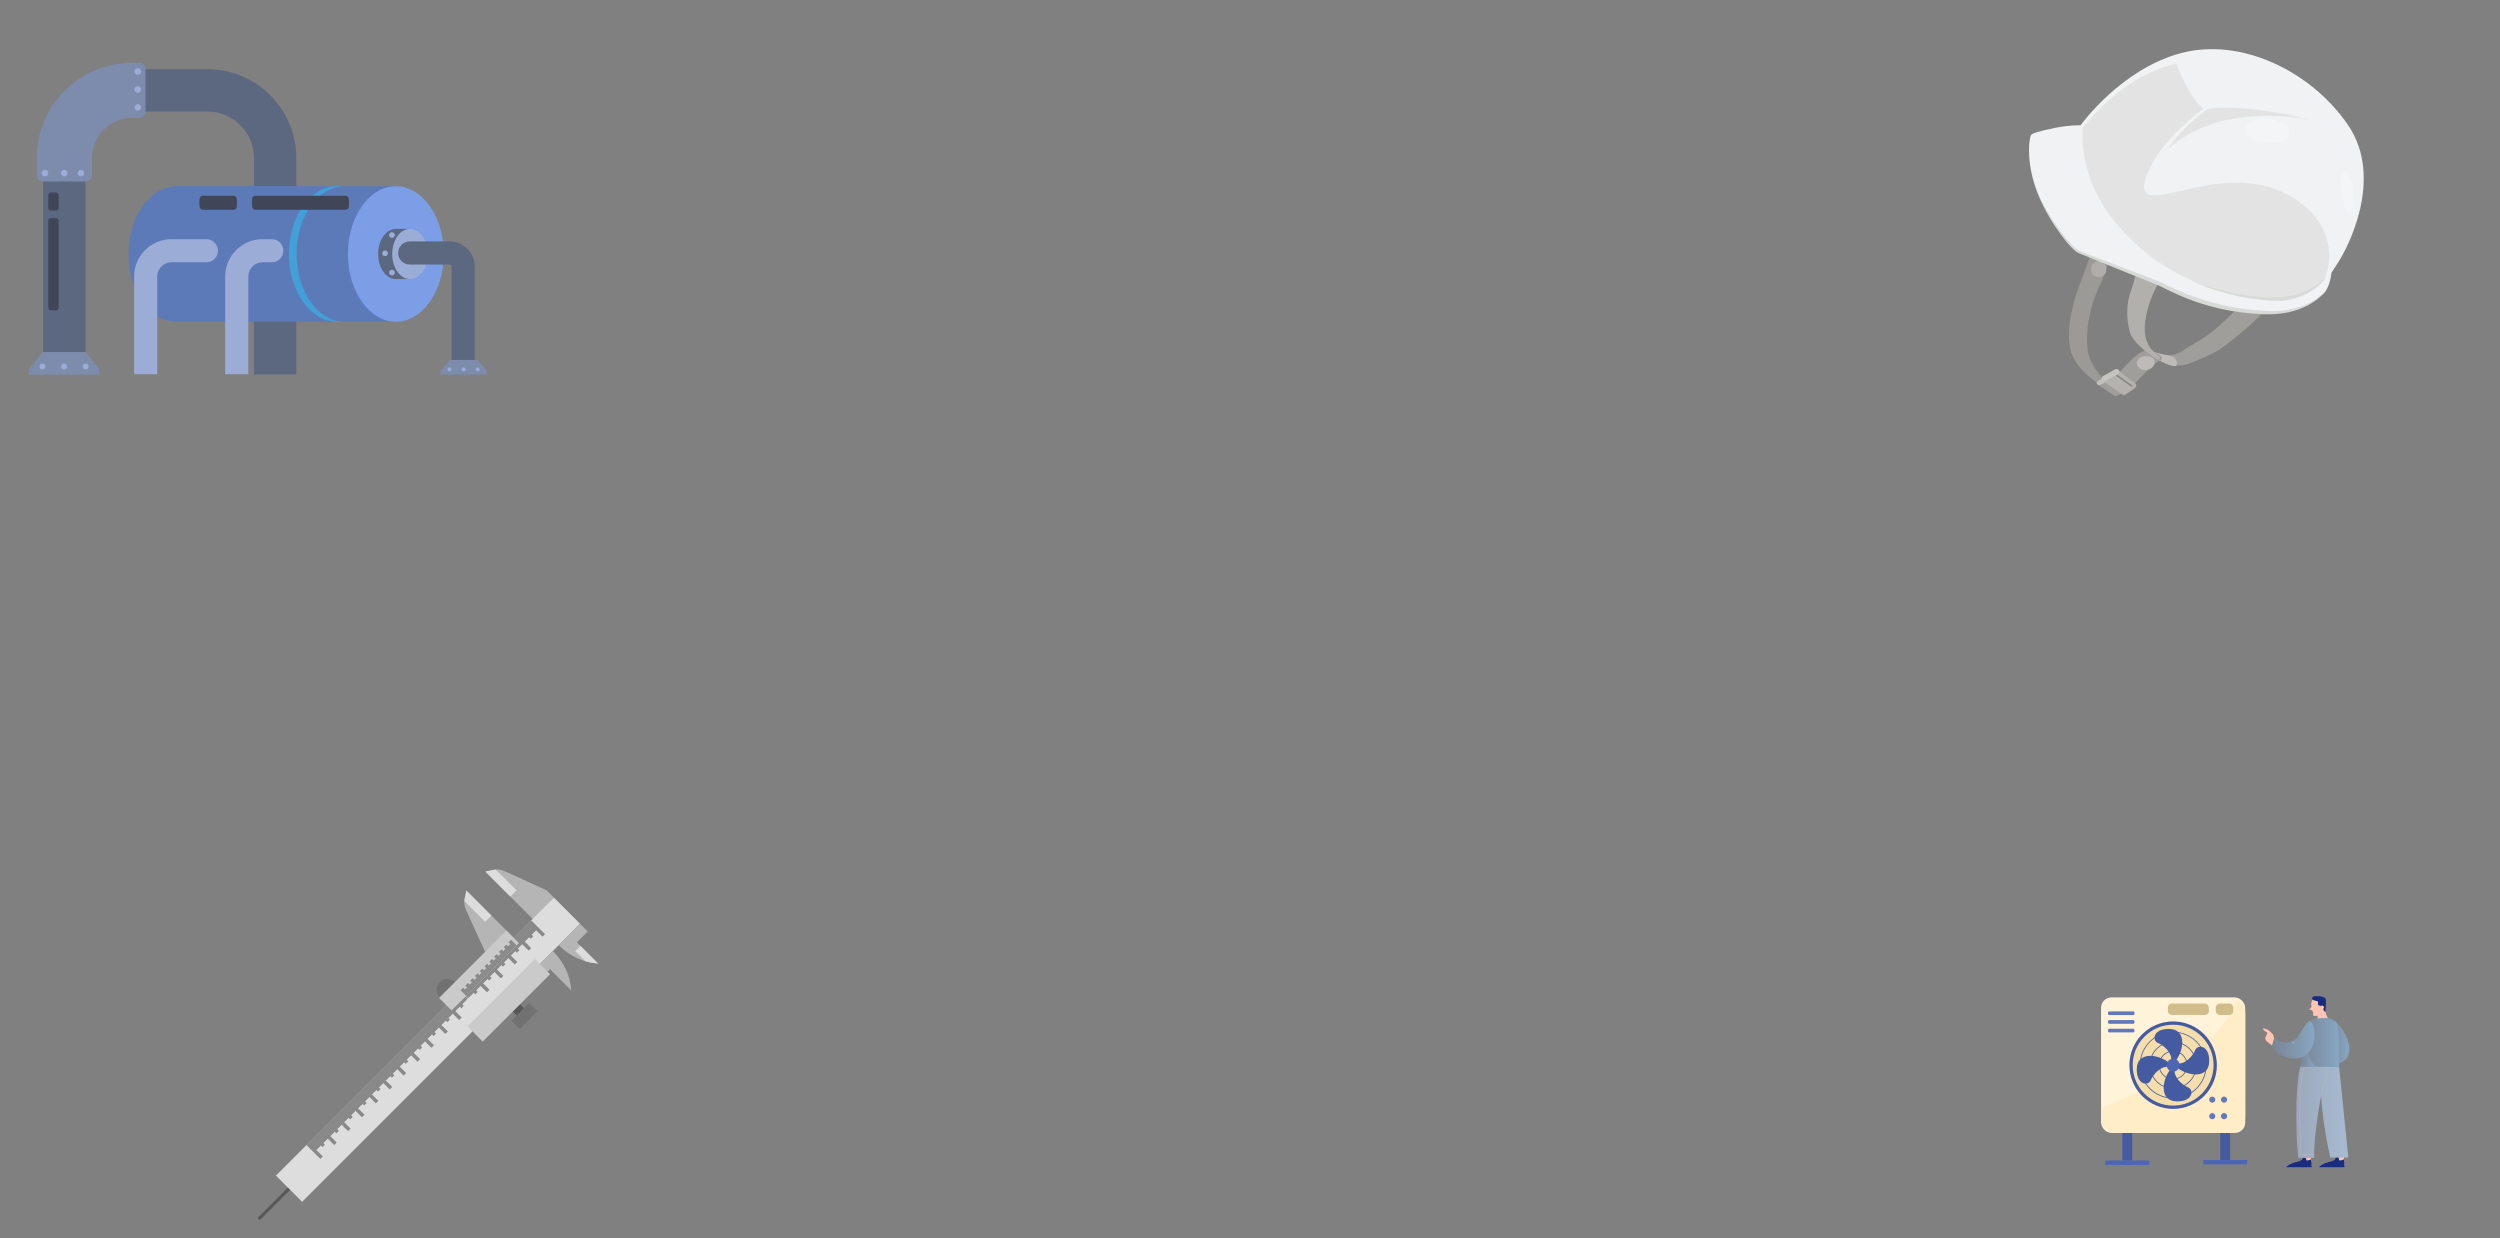 <?xml version="1.0" encoding="UTF-8"?>
<svg xmlns="http://www.w3.org/2000/svg" xmlns:xlink="http://www.w3.org/1999/xlink" viewBox="0 0 1300 644">
  <rect x="0" y="0" width="1300" height="644" fill="#808080" stroke="none"/>
  <defs>
    <style>
      .cls-1, .cls-2 {
        fill: none;
      }

      .cls-2 {
        stroke: #898989;
        stroke-miterlimit: 10;
        stroke-width: 1.86px;
      }

      .cls-3 {
        fill: #7c9ee6;
      }

      .cls-4 {
        fill: #e0b3a8;
      }

      .cls-5 {
        fill: #b4b2af;
      }

      .cls-6 {
        fill: #ddd;
      }

      .cls-7 {
        fill: #a09e9b;
      }

      .cls-8 {
        fill: url(#_名称未設定グラデーション_37-3);
      }

      .cls-9 {
        fill: url(#_名称未設定グラデーション_37-2);
      }

      .cls-10 {
        fill: url(#_名称未設定グラデーション_37-4);
      }

      .cls-11 {
        fill: #9b9a97;
      }

      .cls-12 {
        fill: #d9d9d9;
      }

      .cls-13 {
        fill: #192d80;
      }

      .cls-14 {
        fill: #b5b5b5;
      }

      .cls-15 {
        fill: #848381;
      }

      .cls-16 {
        fill: #445aa1;
      }

      .cls-17 {
        fill: #fff3d9;
      }

      .cls-18 {
        fill: #fff;
        opacity: .2;
      }

      .cls-19 {
        fill: #bdbab7;
      }

      .cls-20 {
        fill: #5c7ab8;
      }

      .cls-21 {
        isolation: isolate;
      }

      .cls-22 {
        fill: #ffedc7;
      }

      .cls-23 {
        mix-blend-mode: multiply;
      }

      .cls-24 {
        fill: #717171;
      }

      .cls-25 {
        fill: #7d8cad;
      }

      .cls-26 {
        fill: #b0aeab;
      }

      .cls-27 {
        fill: #cacaca;
      }

      .cls-28 {
        fill: #ffc4b3;
      }

      .cls-29 {
        fill: #f1f2f4;
      }

      .cls-30 {
        fill: #c1bfbc;
      }

      .cls-31 {
        fill: #e2e3e2;
      }

      .cls-32 {
        fill: #c6c4c1;
      }

      .cls-33, .cls-34 {
        mix-blend-mode: screen;
      }

      .cls-35 {
        fill: #5c6780;
      }

      .cls-36 {
        fill: #b2b0ad;
      }

      .cls-37 {
        fill: #429fd7;
      }

      .cls-38 {
        fill: #6278bd;
      }

      .cls-39 {
        fill: #f5deac;
      }

      .cls-40 {
        fill: #4c65b5;
      }

      .cls-41 {
        fill: #585858;
      }

      .cls-42 {
        fill: #d1bc8c;
      }

      .cls-43 {
        fill: #d7dad7;
      }

      .cls-44 {
        fill: #bfbfbf;
      }

      .cls-34 {
        fill: #3f4657;
      }

      .cls-45 {
        fill: #9badd6;
      }

      .cls-46 {
        fill: url(#_名称未設定グラデーション_37);
      }

      .cls-47 {
        fill: url(#_名称未設定グラデーション_32);
      }
    </style>
    <linearGradient id="_名称未設定グラデーション_32" data-name="名称未設定グラデーション 32" x1="1194.1" y1="576.53" x2="1221.13" y2="576.53" gradientUnits="userSpaceOnUse">
      <stop offset="0" stop-color="#9da9bc"/>
      <stop offset="1" stop-color="#a7bad1"/>
    </linearGradient>
    <linearGradient id="_名称未設定グラデーション_37" data-name="名称未設定グラデーション 37" x1="1209.28" y1="542.52" x2="1221.69" y2="542.52" gradientUnits="userSpaceOnUse">
      <stop offset="0" stop-color="#798495"/>
      <stop offset="1" stop-color="#87a7c2"/>
    </linearGradient>
    <linearGradient id="_名称未設定グラデーション_37-2" data-name="名称未設定グラデーション 37" x1="1196.12" y1="542.14" x2="1216.34" y2="542.14" xlink:href="#_名称未設定グラデーション_37"/>
    <linearGradient id="_名称未設定グラデーション_37-3" data-name="名称未設定グラデーション 37" x1="1196.12" y1="548.94" x2="1203.98" y2="548.94" xlink:href="#_名称未設定グラデーション_37"/>
    <linearGradient id="_名称未設定グラデーション_37-4" data-name="名称未設定グラデーション 37" x1="1181.37" y1="540.65" x2="1203.57" y2="540.65" xlink:href="#_名称未設定グラデーション_37"/>
  </defs>
  <g class="cls-21">
    <g id="_レイヤー_2" data-name="レイヤー 2">
      <g id="_文字" data-name="文字">
        <g>
          <g>
            <g>
              <rect class="cls-16" x="1103.65" y="587.51" width="5.09" height="15.94"/>
              <rect class="cls-40" x="1094.76" y="603.45" width="22.87" height="2.32"/>
              <rect class="cls-16" x="1154.55" y="587.24" width="5.09" height="15.93"/>
              <rect class="cls-40" x="1145.66" y="603.18" width="22.87" height="2.32"/>
              <rect class="cls-17" x="1092.56" y="518.65" width="74.95" height="70.47" rx="5.38" ry="5.38"/>
              <g class="cls-23">
                <path class="cls-22" d="M1163.18,519.52c-12,30.71-51.15,49.19-70.62,56.71v4.96c0,4.38,3.55,7.93,7.93,7.93h59.1c4.38,0,7.93-3.55,7.93-7.93v-54.61c0-3.08-1.76-5.75-4.33-7.06Z"/>
              </g>
              <g>
                <g class="cls-23">
                  <circle class="cls-22" cx="1134.13" cy="555.93" r="22.74"/>
                </g>
                <circle class="cls-16" cx="1130.03" cy="553.88" r="22.74"/>
                <g class="cls-23">
                  <circle class="cls-39" cx="1130.03" cy="553.88" r="21.03"/>
                </g>
                <path class="cls-16" d="M1128.08,535.04c-8.65-.16-9.02,6.03-6.03,7.26,2.99,1.23,7.42,4.96,7.05,9.24l2.14.27c4.86-6.35,5.5-16.6-3.15-16.76Z"/>
                <path class="cls-16" d="M1111.11,555.75c-.16,8.65,6.03,9.02,7.26,6.03,1.23-2.99,4.96-7.42,9.24-7.05l.27-2.14c-6.35-4.86-16.6-5.5-16.76,3.15Z"/>
                <path class="cls-16" d="M1131.82,572.72c8.65.16,9.02-6.03,6.03-7.26-2.99-1.23-7.42-4.96-7.05-9.24l-2.14-.27c-4.86,6.35-5.5,16.6,3.15,16.76Z"/>
                <path class="cls-16" d="M1148.8,552.01c.16-8.65-6.03-9.02-7.26-6.03-1.23,2.99-4.96,7.42-9.24,7.05l-.27,2.14c6.35,4.86,16.6,5.5,16.76-3.15Z"/>
                <circle class="cls-40" cx="1130.03" cy="553.88" r="3.36"/>
                <path class="cls-16" d="M1130.03,561.34c-4.12,0-7.46-3.35-7.46-7.46s3.35-7.46,7.46-7.46,7.46,3.35,7.46,7.46-3.35,7.46-7.46,7.46ZM1130.03,546.82c-3.89,0-7.06,3.17-7.06,7.06s3.17,7.06,7.06,7.06,7.06-3.17,7.06-7.06-3.17-7.06-7.06-7.06Z"/>
                <path class="cls-16" d="M1130.03,566.15c-6.77,0-12.27-5.5-12.27-12.27s5.5-12.27,12.27-12.27,12.27,5.5,12.27,12.27-5.5,12.27-12.27,12.27ZM1130.03,542.02c-6.54,0-11.86,5.32-11.86,11.86s5.32,11.86,11.86,11.86,11.86-5.32,11.86-11.86-5.32-11.86-11.86-11.86Z"/>
                <path class="cls-16" d="M1130.03,571.27c-9.59,0-17.39-7.8-17.39-17.39s7.8-17.39,17.39-17.39,17.39,7.8,17.39,17.39-7.8,17.39-17.39,17.39ZM1130.03,536.89c-9.37,0-16.98,7.62-16.98,16.98s7.62,16.98,16.98,16.98,16.98-7.62,16.98-16.98-7.62-16.98-16.98-16.98Z"/>
              </g>
              <path class="cls-38" d="M1151.97,571.82c0,.88-.72,1.6-1.6,1.6s-1.6-.72-1.6-1.6.72-1.6,1.6-1.6,1.6.72,1.6,1.6Z"/>
              <path class="cls-38" d="M1158.11,571.82c0,.88-.72,1.6-1.6,1.6s-1.6-.72-1.6-1.6.72-1.6,1.6-1.6,1.6.72,1.6,1.6Z"/>
              <circle class="cls-38" cx="1156.51" cy="580.41" r="1.6"/>
              <path class="cls-38" d="M1151.97,580.41c0,.88-.72,1.6-1.6,1.6s-1.6-.72-1.6-1.6.72-1.6,1.6-1.6,1.6.72,1.6,1.6Z"/>
              <rect class="cls-38" x="1096.16" y="525.93" width="13.77" height="1.92" rx=".65" ry=".65"/>
              <rect class="cls-38" x="1096.16" y="530.44" width="13.77" height="1.92" rx=".65" ry=".65"/>
              <rect class="cls-38" x="1096.16" y="534.94" width="13.77" height="1.92" rx=".65" ry=".65"/>
              <g class="cls-33">
                <rect class="cls-42" x="1127.29" y="521.84" width="21.3" height="5.93" rx="2.01" ry="2.01"/>
              </g>
              <g class="cls-33">
                <rect class="cls-42" x="1152.2" y="521.84" width="9.08" height="5.93" rx="2.01" ry="2.01"/>
              </g>
            </g>
            <g>
              <g>
                <path class="cls-13" d="M1202.57,519.74c-.68-.47-.12-1.68,1.09-1.71,1.2-.03,5.58-.26,5.81,1.85.23,2.11-.32,6.22-.32,6.22-1.03.43-2.44.15-2.48.12-.04-.03-4.18-5.01-4.1-6.48Z"/>
                <path class="cls-28" d="M1202.57,519.74c-.45.72-.78,1.99-.8,2.37-.02.37.31,1.22.3,1.3-.01.08-1.2,1.64-1.2,1.64,0,0,1.48.17,1.51.32.03.15.03.24.03.24,0,0,.31.73.35.77.3.31.12.94-.02,1.29-.14.35.87.84,1.55.58s.9-.08.9.76-.07,2-.07,2c1.7-1.86,4.47-1.35,5.51-1.43-.7-.85-1.47-3.48-1.47-3.48-.81.06-1.16-1.82-1.16-1.82,0,0-.9-.88-.94-.88-.29.03-.54-.57-.54-.57-.82.18-1.13.07-1.14-.56-.01-.63.13-1.42-.34-1.63-.47-.21-2.25-.4-2.45-.9Z"/>
                <path class="cls-28" d="M1208.47,523.82c0,.52-.42.93-.93.93s-.93-.42-.93-.93.42-.93.93-.93.93.42.93.93Z"/>
                <g class="cls-23">
                  <path class="cls-4" d="M1205.23,527.87s-.04-.01-.04-.03c0-.02,0-.05.03-.05.27-.06,1.58-.78,1.79-1.34s.22-1.3.22-1.31c0-.02.02-.04.04-.04s.04.02.04.04c0,0,0,.75-.22,1.34-.23.61-1.56,1.33-1.85,1.39,0,0,0,0,0,0Z"/>
                </g>
              </g>
              <g>
                <path class="cls-28" d="M1202.18,599.72l-.54,3.21c.67,1.77.38,4,.38,4h-13.15c1.42-2.65,7.59-2.85,8.24-4.13s.93-5.05.93-5.05l4.14,1.96Z"/>
                <path class="cls-13" d="M1199.23,603.11c.02-.46-.32-2.12-1.51-2.61-.15.91-.35,1.81-.61,2.32-.65,1.27-6.82,1.48-8.24,4.14h13.15s.3-2.25-.38-4.02c0,0-2.37,1-2.42.17Z"/>
                <path class="cls-13" d="M1189.22,606.44c-.14.16-.26.33-.35.51h13.15s.03-.21.05-.53l-12.84.02Z"/>
              </g>
              <g>
                <path class="cls-28" d="M1219.26,599.72l-.54,3.21c.67,1.77.38,4,.38,4h-13.15c1.42-2.65,7.59-2.85,8.24-4.13.65-1.27.93-5.05.93-5.05l4.14,1.96Z"/>
                <path class="cls-13" d="M1216.3,603.11c.02-.46-.32-2.12-1.51-2.61-.15.91-.35,1.81-.61,2.32-.65,1.27-6.82,1.48-8.24,4.14h13.15s.3-2.25-.38-4.02c0,0-2.37,1-2.42.17Z"/>
                <path class="cls-13" d="M1206.3,606.44c-.14.16-.26.33-.35.51h13.15s.03-.21.05-.53l-12.84.02Z"/>
              </g>
              <path class="cls-47" d="M1196.3,553.85c-3.51,13.85-1.97,44.04-1.17,48.28h8.34c-.79-9.83,3.48-32.24,3.48-32.24,1.19,17.63,4.85,32.07,4.85,32.07h9.33l-4.83-47.7-9.86-3.33-10.14,2.93Z"/>
              <path class="cls-46" d="M1214.91,531.54c6.81,6.95,11.25,19.85-.53,21.83-11.78,1.98.53-21.83.53-21.83Z"/>
              <path class="cls-9" d="M1204.36,529.59c-1.95.36-3.5,1.36-3.5,1.36-3.22,5.03-4.74,23.62-4.74,23.62l20.18.33c.07-1.39.26-21.77-1.39-23.35-1.65-1.59-4.2-2.15-4.2-2.15,0,0-4.14.03-6.35.2Z"/>
              <path class="cls-8" d="M1199.46,543.19l-2.11,1.06c-.82,5.44-1.22,10.32-1.22,10.32l7.86.13c-3.97-3.79-4.53-11.5-4.53-11.5Z"/>
              <path class="cls-28" d="M1182.93,541.4c-.11-.43-.76-3.18-.93-3.48-.17-.3-2.5-2.37-2.75-2.5s-2.22-.76-2.28-.75c-.35.46-.06.9.46,1.28s1.23.79,1.28.89c.05.1.39.65.28.7s-.82,1.43-.98,1.89c-.16.45-.03,1.18.43,1.77s3.25,2.61,3.25,2.61l1.25-2.42Z"/>
              <path class="cls-10" d="M1200.86,530.95c-2.03,1.15-4.15,5.47-5.82,8.12-1.68,2.65-7.81,5.07-12.31.53-.22.22-1.37,4.32-1.37,4.32.93,2.82,6.53,7.23,13.54,6.31,7.01-.93,8.42-8.25,8.6-10.45.31-3.86-.57-8.16-2.65-8.82Z"/>
              <g class="cls-23">
                <path class="cls-12" d="M1192.82,542.76s-.06.01-.08-.01c-.15-.17-.29-.54-.4-.84-.04-.11-.09-.24-.13-.31-.05.13-.13.48-.05.6.02.03.01.07-.02.09-.03.02-.07.01-.09-.02-.09-.14-.04-.44,0-.6.06-.19.11-.21.13-.22.02,0,.04,0,.06,0,.06.02.09.1.21.42.1.27.24.65.38.8.02.03.02.07,0,.09,0,0,0,0,0,0Z"/>
              </g>
              <g class="cls-23">
                <path class="cls-44" d="M1207.21,568.7s-.02,0-.03,0c-.04-.02-.06-.07-.05-.11.14-.34.31-1.21.5-2.22.41-2.11.91-4.73,1.65-5.1,1.03-.52,1.66-4.18,1.02-5.94-.02-.04,0-.09.05-.11.04-.02.09,0,.11.05.68,1.86.01,5.59-1.1,6.15-.67.33-1.19,3.02-1.56,4.99-.19,1.01-.36,1.89-.51,2.25-.01.03-.04.05-.08.05Z"/>
              </g>
              <g class="cls-23">
                <path class="cls-44" d="M1196.54,599.57s-.08-.03-.08-.08c-.02-.3-1.99-30.08,1.24-44.13.01-.05.06-.07.1-.06.05.01.07.06.06.1-3.22,14.03-1.25,43.78-1.23,44.08,0,.05-.03.09-.08.09,0,0,0,0,0,0Z"/>
              </g>
              <g class="cls-23">
                <path class="cls-44" d="M1195.39,600.54s-.08-.04-.08-.08c0-.05.04-.09.08-.09l7.15-.09s.08.04.09.08c0,.05-.04.09-.08.09l-7.15.09h0Z"/>
              </g>
              <g class="cls-23">
                <path class="cls-44" d="M1211.98,600.19s-.08-.04-.08-.08c0-.05.04-.09.08-.09l8.12-.18s.09.04.09.08c0,.05-.04.09-.08.09l-8.12.18s0,0,0,0Z"/>
              </g>
            </g>
            <g>
              <path class="cls-35" d="M154.08,194.71h-22.01v-112.49c0-13.36-10.87-24.23-24.23-24.23h-39.15c-13.36,0-24.23,10.87-24.23,24.23v111.97h-22.01v-111.97c0-25.5,20.74-46.24,46.24-46.24h39.15c25.5,0,46.24,20.74,46.24,46.24v112.49Z"/>
              <path class="cls-20" d="M91.79,167.3c-13.77,0-24.93-15.78-24.93-35.23s11.16-35.23,24.93-35.23h114.06v70.47h-114.06Z"/>
              <ellipse class="cls-3" cx="205.85" cy="132.07" rx="24.93" ry="35.23"/>
              <path class="cls-35" d="M205.85,145.12c-5.1,0-9.23-5.84-9.23-13.05s4.13-13.05,9.23-13.05h7.34v26.1h-7.34Z"/>
              <ellipse class="cls-45" cx="213.18" cy="132.07" rx="9.23" ry="13.05"/>
              <path class="cls-45" d="M205.28,122.23c0,.82-.66,1.48-1.48,1.48s-1.48-.66-1.48-1.48.66-1.48,1.48-1.48,1.48.66,1.48,1.48Z"/>
              <path class="cls-45" d="M199.91,130.27c.8-.18,1.59.32,1.77,1.12s-.32,1.59-1.12,1.77c-.8.18-1.59-.32-1.77-1.12-.18-.8.32-1.59,1.12-1.77Z"/>
              <path class="cls-45" d="M203.48,140.28c.8-.18,1.59.32,1.77,1.12.18.8-.32,1.59-1.12,1.77s-1.59-.32-1.77-1.12.32-1.59,1.12-1.77Z"/>
              <path class="cls-35" d="M233.73,125.54h-20.71c-3.32,0-6,2.69-6,6s2.69,6,6,6h20.71c.62,0,1.13.51,1.13,1.13v56.03h12.01v-56.03c0-7.24-5.89-13.14-13.14-13.14Z"/>
              <path class="cls-37" d="M154.24,132.07c0-19.46,11.16-35.24,24.93-35.24h-4c-13.77,0-24.93,15.78-24.93,35.24s11.16,35.24,24.93,35.24h4c-13.77,0-24.93-15.78-24.93-35.24Z"/>
              <rect class="cls-34" x="131.07" y="101.79" width="50.37" height="7.31" rx="1.79" ry="1.79"/>
              <rect class="cls-34" x="103.72" y="101.79" width="19.46" height="7.31" rx="1.79" ry="1.79"/>
              <path class="cls-25" d="M22.45,94.42c-1.84,0-3.33-1.49-3.33-3.34v-8.87c0-27.34,22.24-49.58,49.58-49.58h3.65c1.84,0,3.33,1.49,3.33,3.34v22.01c0,1.84-1.49,3.33-3.33,3.33h-3.65c-11.52,0-20.89,9.37-20.89,20.89v8.87c0,1.84-1.49,3.34-3.34,3.34h-22.01Z"/>
              <path class="cls-45" d="M25.1,90.04c0,.94-.76,1.7-1.7,1.7s-1.7-.76-1.7-1.7.76-1.7,1.7-1.7,1.7.76,1.7,1.7Z"/>
              <path class="cls-45" d="M35.11,90.04c0,.94-.76,1.7-1.7,1.7s-1.7-.76-1.7-1.7.76-1.7,1.7-1.7,1.7.76,1.7,1.7Z"/>
              <circle class="cls-45" cx="71.65" cy="37.19" r="1.7"/>
              <circle class="cls-45" cx="71.65" cy="46.53" r="1.7"/>
              <path class="cls-45" d="M73.35,55.87c0,.94-.76,1.7-1.7,1.7s-1.7-.76-1.7-1.7.76-1.7,1.7-1.7,1.7.76,1.7,1.7Z"/>
              <path class="cls-45" d="M43.78,90.04c0,.94-.76,1.7-1.7,1.7s-1.7-.76-1.7-1.7.76-1.7,1.7-1.7,1.7.76,1.7,1.7Z"/>
              <path class="cls-45" d="M107.32,124.37h-18.14c-10.72,0-19.44,8.72-19.44,19.44v50.76h12.01v-50.76c0-4.1,3.34-7.44,7.44-7.44h18.14c3.32,0,6-2.69,6-6s-2.69-6-6-6Z"/>
              <path class="cls-45" d="M141.34,124.37h-4.8c-10.72,0-19.44,8.72-19.44,19.44v50.76h12.01v-50.76c0-4.1,3.34-7.44,7.44-7.44h4.8c3.32,0,6-2.69,6-6s-2.69-6-6-6Z"/>
              <polygon class="cls-25" points="248.33 187.16 233.83 187.16 229.16 193.07 229.16 194.81 253 194.81 253 192.81 248.33 187.16"/>
              <path class="cls-45" d="M242.08,192.05c0,.55-.45,1-1,1s-1-.45-1-1,.45-1,1-1,1,.45,1,1Z"/>
              <path class="cls-45" d="M234.74,192.05c0,.55-.45,1-1,1s-1-.45-1-1,.45-1,1-1,1,.45,1,1Z"/>
              <path class="cls-45" d="M249.42,192.05c0,.55-.45,1-1,1s-1-.45-1-1,.45-1,1-1,1,.45,1,1Z"/>
              <polygon class="cls-25" points="44.41 183.09 22.2 183.09 15.06 192.15 15.06 194.81 51.56 194.81 51.56 191.75 44.41 183.09"/>
              <circle class="cls-45" cx="33.31" cy="190.58" r="1.53"/>
              <circle class="cls-45" cx="22.07" cy="190.58" r="1.53"/>
              <circle class="cls-45" cx="44.54" cy="190.58" r="1.53"/>
              <rect class="cls-34" x="25.1" y="100.09" width="5.39" height="9.4" rx="1.32" ry="1.32"/>
              <rect class="cls-34" x="25.1" y="113.43" width="5.39" height="47.91" rx="1.32" ry="1.32"/>
            </g>
            <g>
              <path class="cls-11" d="M1087.91,122.5c.47,8.72-2.6,14.88-7,26.87-4.37,11.9-6.37,24.77-4.13,32.96,2.24,8.19,9.67,13.75,12.18,15.66,2.51,1.91,6.08,3.91,6.08,3.91l2.08-1.33s-10.41-9.3-11.51-18.42c-1.1-9.12.2-20.48,6.17-33.57,3.28-7.18,6.22-14.67,4.74-23.48-1.05-6.25-8.92-8.31-8.61-2.6Z"/>
              <path class="cls-26" d="M1094.95,141.79c-.87,2.02-3.25,2.89-5.33,1.95-2.08-.95-2.92-3.44-1.88-5.56,1.04-2.12,3.42-2.99,5.33-1.95s2.75,3.54,1.88,5.56Z"/>
              <path class="cls-7" d="M1127.63,186.76s-3.76-.82-7.93,3.02c-4.17,3.84-11.27,11.4-11.27,11.4l-7.46-6.15s6.39-7.47,10.28-10.59c3.89-3.13,7.39-1.76,7.39-1.76l8.99,4.09Z"/>
              <path class="cls-7" d="M1167.03,156.78s-6.72,6.87-12.55,12.17c-5.82,5.3-10.6,8.07-15.06,10.63-4.46,2.56-6.29,5.06-13.1,5.44-4.32.24-11.71-3.78-11.71-3.78,0,0,7.36,7.01,13.76,8.31,6.4,1.3,8.73.23,17.35-3.52,7.19-3.13,9.92-4.97,15.74-9.78,3.77-3.12,7.52-5.95,12.26-10.62,6.12-6.03,6.26-7.23,6.26-7.23l-12.94-1.62Z"/>
              <path class="cls-36" d="M1124.14,144.34s-4.82,6.92-7.36,16.45c-2.37,8.92-1.88,15.14.93,19.45,2.81,4.31,7.63,6.1,11.23,8.18,2.05,1.19,2.32,1.56,2.32,1.56,0,0-.32,1.23-7.42-2.12-7.09-3.36-15.26-10.56-16.47-15.56-1.98-8.22-1.28-15.3.39-19.99,1.67-4.69,3.53-11.94,3.53-11.94l12.86,3.98Z"/>
              <path class="cls-29" d="M1123.31,147.7s-37.21-14.68-42.02-16.58c-4.82-1.89-18.63-20.43-23.28-35.08-4.65-14.65-2.51-24.85-1.92-25.77.59-.92,3.66-1.95,12.34-3.73,7.8-1.6,13.47-1.39,13.47-1.39,0,0,20.64-28.96,51.84-37.44,31.2-8.49,67.8,9.02,87.12,37.13,19.32,28.11-.67,64.81-4.58,70.9l-3.91,6.08s-.7,7.64-4.23,10.95c-5.76,5.41-15.27,10.29-29.82,9.78-14.55-.51-26.56-3.41-35.81-6.54-9.25-3.13-19.18-8.32-19.18-8.32Z"/>
              <path class="cls-43" d="M1208.12,152.78c-8.1,8.37-19.95,11.12-31.26,10.59-15.05-.53-30.05-3.79-43.83-9.92-3.45-1.52-6.83-3.12-10.18-4.86-11.91-4.81-29.8-11.96-41.92-16.96,0,0-.35-.17-.35-.17-.12-.06-.21-.13-.32-.19l-.32-.2-.29-.21c-2.25-1.71-4.05-3.86-5.81-6.01-6.76-8.66-12.5-18.31-15.83-28.81,3.7,10.31,9.69,19.73,16.6,28.17,1.75,2.04,3.57,4.1,5.74,5.67.25.18.54.36.81.5.26.13.61.26.89.37,12.08,4.6,29.4,11.28,41.65,16.01,1.68.84,3.39,1.68,5.1,2.47,15.9,7.58,33.31,11.95,50.92,12.5,1.09.05,2.36.01,3.45,0,.81-.02,1.34-.08,2.07-.12.86-.04,1.9-.19,2.75-.27.79-.1,1.6-.26,2.39-.37,6.51-1.21,12.69-3.87,17.76-8.19h0Z"/>
              <path class="cls-31" d="M1126.72,78.14s11.21-11.94,32.81-16.14c21.6-4.2,41.95.44,41.95.44,0,0-17.27-4.67-33.65-5.96-16.38-1.29-20.19.48-20.19.48,0,0-11.9,7.83-20.92,21.18Z"/>
              <path class="cls-31" d="M1083.11,66.4s9.37-12.27,22.54-21.5c13.17-9.22,26.04-11.85,26.04-11.85,0,0,2.05,5.92,6.11,13.36,4.06,7.44,7.93,10.13,7.93,10.13,0,0-22.38,15.77-29.34,34.41-10.1,27.02,33.6-7.7,69.67,8.62,33.69,15.24,24.74,44.07,21.69,46.93-3.05,2.86-14.33,12.9-40.97,7.43-26.64-5.47-47.15-15.35-65.82-37.11-21.3-24.83-17.84-50.42-17.84-50.42Z"/>
              <path class="cls-43" d="M1209.12,144.72c-4.56,6.34-12.3,10.15-19.91,11.34-3.85.6-7.82.42-11.68.04-11.52-1.08-22.87-3.84-33.56-8.26-1.42-.6-2.82-1.22-4.21-1.89-.05-.02-.06-.08-.04-.12.02-.04.07-.06.12-.04,2.82,1.2,5.7,2.26,8.62,3.2,10.18,3.26,20.8,5.28,31.47,5.69,2.25.11,4.53.03,6.77-.21,6.71-.66,13.34-2.89,18.81-6.89,1.22-.89,2.41-1.87,3.47-2.97.03-.04.09-.04.13,0,.03.03.04.08.01.12h0Z"/>
              <path class="cls-18" d="M1167.08,68.2c-.59-3.45,5.4-7.45,12.81-6.37,14.83,2.16,12.75,11.85,3.17,12.36-9.58.51-15.39-2.54-15.99-5.99Z"/>
              <path class="cls-18" d="M1221.88,91.07s4.38,6.21.76,18.1c-2.39,7.84-5.55-9.39-5.63-13.03-.07-3.64.24-11.63,4.87-5.06Z"/>
              <path class="cls-19" d="M1123.83,187.84s3.69,2.29,7.02,2.55c2.03.16,1.8-4.55-2.82-5.52-4.62-.97-4.27-.69-7.92-1.86,1.42,1.57,3.56,1.83,3.1,3.27-.46,1.45-1.07.7-1.07.7l1.69.86Z"/>
              <path class="cls-7" d="M1122.16,186.94c.31-.04.62-.06.83-.15.11-.04.17-.1.17-.13-.06-.38-.11-1-.42-1.36-.48-.58-1.49-.98-2.04-1.59-.21-.21-.43-.42-.62-.66-.02-.02-.01-.05,0-.07.02-.01.04-.01.06,0,.36.23.76.48,1.14.68.68.35,1.37.49,2.05,1.07.4.35.72.84.81,1.37.16.73-.3,1.51-1.11,1.4-.38-.06-.67-.23-.91-.46-.03-.03,0-.09.04-.09h0Z"/>
              <path class="cls-7" d="M1103.37,204.55l-3.13,1.42c-.26.1-.66-.07-1.26-.47l-7.77-5.39c-.44-.38-.3-1.09.25-1.28l3.21-1.27c.26-.09.55-.03.76.15l8.17,5.57c.42.38.29,1.06-.23,1.27Z"/>
              <path class="cls-30" d="M1090.81,200.14c-.18-.12-.33-.28-.43-.49-.29-.6-.04-1.33.56-1.62l3.2-1.56c.6-.29,1.33-.04,1.62.56.29.6.04,1.33-.56,1.62l-3.2,1.56c-.4.19-.84.15-1.19-.07Z"/>
              <path class="cls-5" d="M1093.55,196.6c-.5.3-.55.99-.11,1.36,1.84,1.54,6.6,4.7,8.96,6.38,1.85,1.32,1.88,1.46,3.39.43,1.62-1.11,3.33-2.17,4.03-2.69,1-.74,1.58-1.73.37-2.84-.91-.84-2.73-1.82-3.96-2.84-2.67-2.22-5.21-4.33-5.21-4.33l-7.48,4.53Z"/>
              <path class="cls-32" d="M1093.44,198.02c-.19-.12-.35-.29-.47-.5-.38-.68-.13-1.54.55-1.92l6.37-3.54c.68-.38,1.54-.13,1.92.55.38.68.13,1.54-.55,1.92l-6.37,3.54c-.47.26-1.03.23-1.45-.05Z"/>
              <polygon class="cls-15" points="1100.25 195.31 1101.05 194.91 1109.05 200.72 1108.42 201.17 1100.25 195.31"/>
              <path class="cls-19" d="M1117.9,191.92c-2.3,1.15-5.11.46-6.27-1.47-1.16-1.87-.22-4,2.1-4.86,2.32-.9,5.11-.42,6.25,1.15,1.14,1.62.22,3.98-2.08,5.17Z"/>
            </g>
            <g>
              <g>
                <path class="cls-14" d="M288.04,466.77l-3.79-3.79-21.83-9.98c-1.82-.83-3.85-1.06-5.81-.66l-4.26.87,24.79,24.79,10.91-11.22Z"/>
                <path class="cls-6" d="M257.81,452.18c-.4.03-.8.08-1.19.16l-4.26.87,13.02,13.02,3.24-3.24-10.8-10.8Z"/>
              </g>
              <path class="cls-41" d="M134.41,634.02h0c-.33-.33-.33-.86,0-1.19l17.46-17.46,1.19,1.19-17.46,17.46c-.33.33-.86.33-1.19,0Z"/>
              <rect class="cls-6" x="212.94" y="443.64" width="19.26" height="204.44" transform="translate(451.17 2.49) rotate(45)"/>
              <g>
                <g>
                  <line class="cls-2" x1="275.57" y1="479.24" x2="282.76" y2="486.44"/>
                  <line class="cls-2" x1="268.35" y1="486.47" x2="275.54" y2="493.66"/>
                  <line class="cls-2" x1="271.96" y1="482.85" x2="276.65" y2="487.55"/>
                  <line class="cls-2" x1="274.85" y1="479.97" x2="278.67" y2="483.79"/>
                  <line class="cls-2" x1="274.13" y1="480.69" x2="277.95" y2="484.51"/>
                  <line class="cls-2" x1="273.41" y1="481.41" x2="277.23" y2="485.23"/>
                  <line class="cls-2" x1="272.68" y1="482.13" x2="276.5" y2="485.95"/>
                  <line class="cls-2" x1="271.24" y1="483.58" x2="275.06" y2="487.4"/>
                  <line class="cls-2" x1="270.52" y1="484.3" x2="274.34" y2="488.12"/>
                  <line class="cls-2" x1="269.79" y1="485.02" x2="273.62" y2="488.84"/>
                  <line class="cls-2" x1="269.07" y1="485.74" x2="272.89" y2="489.56"/>
                </g>
                <g>
                  <line class="cls-2" x1="261.13" y1="493.69" x2="268.32" y2="500.88"/>
                  <line class="cls-2" x1="264.74" y1="490.08" x2="269.43" y2="494.77"/>
                  <line class="cls-2" x1="267.63" y1="487.19" x2="271.45" y2="491.01"/>
                  <line class="cls-2" x1="266.91" y1="487.91" x2="270.73" y2="491.73"/>
                  <line class="cls-2" x1="266.18" y1="488.63" x2="270" y2="492.45"/>
                  <line class="cls-2" x1="265.46" y1="489.35" x2="269.28" y2="493.18"/>
                  <line class="cls-2" x1="264.02" y1="490.8" x2="267.84" y2="494.62"/>
                  <line class="cls-2" x1="263.29" y1="491.52" x2="267.12" y2="495.34"/>
                  <line class="cls-2" x1="262.57" y1="492.24" x2="266.39" y2="496.06"/>
                  <line class="cls-2" x1="261.85" y1="492.97" x2="265.67" y2="496.79"/>
                </g>
                <g>
                  <line class="cls-2" x1="253.91" y1="500.91" x2="261.1" y2="508.1"/>
                  <line class="cls-2" x1="257.52" y1="497.3" x2="262.21" y2="501.99"/>
                  <line class="cls-2" x1="260.41" y1="494.41" x2="264.23" y2="498.23"/>
                  <line class="cls-2" x1="259.68" y1="495.13" x2="263.5" y2="498.95"/>
                  <line class="cls-2" x1="258.96" y1="495.85" x2="262.78" y2="499.68"/>
                  <line class="cls-2" x1="258.24" y1="496.58" x2="262.06" y2="500.4"/>
                  <line class="cls-2" x1="256.79" y1="498.02" x2="260.62" y2="501.84"/>
                  <line class="cls-2" x1="256.07" y1="498.74" x2="259.89" y2="502.56"/>
                  <line class="cls-2" x1="255.35" y1="499.47" x2="259.17" y2="503.29"/>
                  <line class="cls-2" x1="254.63" y1="500.19" x2="258.45" y2="504.01"/>
                </g>
                <g>
                  <line class="cls-2" x1="246.68" y1="508.13" x2="253.88" y2="515.32"/>
                  <line class="cls-2" x1="250.29" y1="504.52" x2="254.99" y2="509.21"/>
                  <line class="cls-2" x1="253.18" y1="501.63" x2="257" y2="505.45"/>
                  <line class="cls-2" x1="252.46" y1="502.35" x2="256.28" y2="506.18"/>
                  <line class="cls-2" x1="251.74" y1="503.08" x2="255.56" y2="506.9"/>
                  <line class="cls-2" x1="251.02" y1="503.8" x2="254.84" y2="507.62"/>
                  <line class="cls-2" x1="249.57" y1="505.24" x2="253.39" y2="509.06"/>
                  <line class="cls-2" x1="248.85" y1="505.97" x2="252.67" y2="509.79"/>
                  <line class="cls-2" x1="248.13" y1="506.69" x2="251.95" y2="510.51"/>
                  <line class="cls-2" x1="247.41" y1="507.41" x2="251.23" y2="511.23"/>
                </g>
                <g>
                  <line class="cls-2" x1="243.07" y1="511.74" x2="247.77" y2="516.44"/>
                  <line class="cls-2" x1="245.96" y1="508.85" x2="249.78" y2="512.67"/>
                  <line class="cls-2" x1="245.24" y1="509.58" x2="249.06" y2="513.4"/>
                  <line class="cls-2" x1="244.52" y1="510.3" x2="248.34" y2="514.12"/>
                  <line class="cls-2" x1="243.79" y1="511.02" x2="247.62" y2="514.84"/>
                  <line class="cls-2" x1="242.35" y1="512.47" x2="246.17" y2="516.29"/>
                  <line class="cls-2" x1="241.63" y1="513.19" x2="245.45" y2="517.01"/>
                  <line class="cls-2" x1="240.91" y1="513.91" x2="244.73" y2="517.73"/>
                  <line class="cls-2" x1="240.18" y1="514.63" x2="244" y2="518.45"/>
                </g>
                <g>
                  <line class="cls-2" x1="232.24" y1="522.58" x2="239.43" y2="529.77"/>
                  <line class="cls-2" x1="235.85" y1="518.96" x2="240.54" y2="523.66"/>
                  <line class="cls-2" x1="238.74" y1="516.08" x2="242.56" y2="519.9"/>
                  <line class="cls-2" x1="238.02" y1="516.8" x2="241.84" y2="520.62"/>
                  <line class="cls-2" x1="237.3" y1="517.52" x2="241.12" y2="521.34"/>
                  <line class="cls-2" x1="236.57" y1="518.24" x2="240.39" y2="522.06"/>
                  <line class="cls-2" x1="235.13" y1="519.69" x2="238.95" y2="523.51"/>
                  <line class="cls-2" x1="234.41" y1="520.41" x2="238.23" y2="524.23"/>
                  <line class="cls-2" x1="233.68" y1="521.13" x2="237.5" y2="524.95"/>
                  <line class="cls-2" x1="232.96" y1="521.85" x2="236.78" y2="525.67"/>
                </g>
                <g>
                  <line class="cls-2" x1="225.02" y1="529.8" x2="232.21" y2="536.99"/>
                  <line class="cls-2" x1="228.63" y1="526.19" x2="233.32" y2="530.88"/>
                  <line class="cls-2" x1="231.52" y1="523.3" x2="235.34" y2="527.12"/>
                  <line class="cls-2" x1="230.8" y1="524.02" x2="234.62" y2="527.84"/>
                  <line class="cls-2" x1="230.07" y1="524.74" x2="233.89" y2="528.56"/>
                  <line class="cls-2" x1="229.35" y1="525.46" x2="233.17" y2="529.29"/>
                  <line class="cls-2" x1="227.91" y1="526.91" x2="231.73" y2="530.73"/>
                  <line class="cls-2" x1="227.18" y1="527.63" x2="231" y2="531.45"/>
                  <line class="cls-2" x1="226.46" y1="528.35" x2="230.28" y2="532.17"/>
                  <line class="cls-2" x1="225.74" y1="529.08" x2="229.56" y2="532.9"/>
                </g>
                <g>
                  <line class="cls-2" x1="217.8" y1="537.02" x2="224.99" y2="544.21"/>
                  <line class="cls-2" x1="221.41" y1="533.41" x2="226.1" y2="538.1"/>
                  <line class="cls-2" x1="224.3" y1="530.52" x2="228.12" y2="534.34"/>
                  <line class="cls-2" x1="223.57" y1="531.24" x2="227.39" y2="535.06"/>
                  <line class="cls-2" x1="222.85" y1="531.96" x2="226.67" y2="535.79"/>
                  <line class="cls-2" x1="222.13" y1="532.69" x2="225.95" y2="536.51"/>
                  <line class="cls-2" x1="220.68" y1="534.13" x2="224.51" y2="537.95"/>
                  <line class="cls-2" x1="219.96" y1="534.85" x2="223.78" y2="538.67"/>
                  <line class="cls-2" x1="219.24" y1="535.58" x2="223.06" y2="539.4"/>
                  <line class="cls-2" x1="218.52" y1="536.3" x2="222.34" y2="540.12"/>
                </g>
                <g>
                  <line class="cls-2" x1="210.57" y1="544.24" x2="217.77" y2="551.43"/>
                  <line class="cls-2" x1="214.18" y1="540.63" x2="218.88" y2="545.33"/>
                  <line class="cls-2" x1="217.07" y1="537.74" x2="220.89" y2="541.56"/>
                  <line class="cls-2" x1="216.35" y1="538.46" x2="220.17" y2="542.29"/>
                  <line class="cls-2" x1="215.63" y1="539.19" x2="219.45" y2="543.01"/>
                  <line class="cls-2" x1="214.91" y1="539.91" x2="218.73" y2="543.73"/>
                  <line class="cls-2" x1="213.46" y1="541.35" x2="217.28" y2="545.17"/>
                  <line class="cls-2" x1="212.74" y1="542.08" x2="216.56" y2="545.9"/>
                  <line class="cls-2" x1="212.02" y1="542.8" x2="215.84" y2="546.62"/>
                  <line class="cls-2" x1="211.3" y1="543.52" x2="215.12" y2="547.34"/>
                </g>
                <g>
                  <line class="cls-2" x1="203.35" y1="551.46" x2="210.54" y2="558.66"/>
                  <line class="cls-2" x1="206.96" y1="547.85" x2="211.66" y2="552.55"/>
                  <line class="cls-2" x1="209.85" y1="544.96" x2="213.67" y2="548.79"/>
                  <line class="cls-2" x1="209.13" y1="545.69" x2="212.95" y2="549.51"/>
                  <line class="cls-2" x1="208.41" y1="546.41" x2="212.23" y2="550.23"/>
                  <line class="cls-2" x1="207.68" y1="547.13" x2="211.51" y2="550.95"/>
                  <line class="cls-2" x1="206.24" y1="548.58" x2="210.06" y2="552.4"/>
                  <line class="cls-2" x1="205.52" y1="549.3" x2="209.34" y2="553.12"/>
                  <line class="cls-2" x1="204.8" y1="550.02" x2="208.62" y2="553.84"/>
                  <line class="cls-2" x1="204.07" y1="550.74" x2="207.89" y2="554.56"/>
                </g>
                <g>
                  <line class="cls-2" x1="196.13" y1="558.69" x2="203.32" y2="565.88"/>
                  <line class="cls-2" x1="199.74" y1="555.08" x2="204.43" y2="559.77"/>
                  <line class="cls-2" x1="202.63" y1="552.19" x2="206.45" y2="556.01"/>
                  <line class="cls-2" x1="201.91" y1="552.91" x2="205.73" y2="556.73"/>
                  <line class="cls-2" x1="201.18" y1="553.63" x2="205.01" y2="557.45"/>
                  <line class="cls-2" x1="200.46" y1="554.35" x2="204.28" y2="558.17"/>
                  <line class="cls-2" x1="199.02" y1="555.8" x2="202.84" y2="559.62"/>
                  <line class="cls-2" x1="198.3" y1="556.52" x2="202.12" y2="560.34"/>
                  <line class="cls-2" x1="197.57" y1="557.24" x2="201.39" y2="561.06"/>
                  <line class="cls-2" x1="196.85" y1="557.96" x2="200.67" y2="561.78"/>
                </g>
                <g>
                  <line class="cls-2" x1="188.91" y1="565.91" x2="196.1" y2="573.1"/>
                  <line class="cls-2" x1="192.52" y1="562.3" x2="197.21" y2="566.99"/>
                  <line class="cls-2" x1="195.41" y1="559.41" x2="199.23" y2="563.23"/>
                  <line class="cls-2" x1="194.69" y1="560.13" x2="198.51" y2="563.95"/>
                  <line class="cls-2" x1="193.96" y1="560.85" x2="197.78" y2="564.67"/>
                  <line class="cls-2" x1="193.24" y1="561.58" x2="197.06" y2="565.4"/>
                  <line class="cls-2" x1="191.8" y1="563.02" x2="195.62" y2="566.84"/>
                  <line class="cls-2" x1="191.07" y1="563.74" x2="194.89" y2="567.56"/>
                  <line class="cls-2" x1="190.35" y1="564.46" x2="194.17" y2="568.28"/>
                  <line class="cls-2" x1="189.63" y1="565.19" x2="193.45" y2="569.01"/>
                </g>
                <g>
                  <line class="cls-2" x1="181.69" y1="573.13" x2="188.88" y2="580.32"/>
                  <line class="cls-2" x1="185.3" y1="569.52" x2="189.99" y2="574.21"/>
                  <line class="cls-2" x1="188.19" y1="566.63" x2="192.01" y2="570.45"/>
                  <line class="cls-2" x1="187.46" y1="567.35" x2="191.28" y2="571.17"/>
                  <line class="cls-2" x1="186.74" y1="568.07" x2="190.56" y2="571.9"/>
                  <line class="cls-2" x1="186.02" y1="568.8" x2="189.84" y2="572.62"/>
                  <line class="cls-2" x1="184.57" y1="570.24" x2="188.39" y2="574.06"/>
                  <line class="cls-2" x1="183.85" y1="570.96" x2="187.67" y2="574.78"/>
                  <line class="cls-2" x1="183.13" y1="571.69" x2="186.95" y2="575.51"/>
                  <line class="cls-2" x1="182.41" y1="572.41" x2="186.23" y2="576.23"/>
                </g>
                <g>
                  <line class="cls-2" x1="174.46" y1="580.35" x2="181.66" y2="587.54"/>
                  <line class="cls-2" x1="178.07" y1="576.74" x2="182.77" y2="581.44"/>
                  <line class="cls-2" x1="180.96" y1="573.85" x2="184.78" y2="577.67"/>
                  <line class="cls-2" x1="180.24" y1="574.57" x2="184.06" y2="578.4"/>
                  <line class="cls-2" x1="179.52" y1="575.3" x2="183.34" y2="579.12"/>
                  <line class="cls-2" x1="178.8" y1="576.02" x2="182.62" y2="579.84"/>
                  <line class="cls-2" x1="177.35" y1="577.46" x2="181.17" y2="581.28"/>
                  <line class="cls-2" x1="176.63" y1="578.19" x2="180.45" y2="582.01"/>
                  <line class="cls-2" x1="175.91" y1="578.91" x2="179.73" y2="582.73"/>
                  <line class="cls-2" x1="175.19" y1="579.63" x2="179.01" y2="583.45"/>
                </g>
                <g>
                  <line class="cls-2" x1="167.24" y1="587.57" x2="174.43" y2="594.77"/>
                  <line class="cls-2" x1="170.85" y1="583.96" x2="175.55" y2="588.66"/>
                  <line class="cls-2" x1="173.74" y1="581.07" x2="177.56" y2="584.9"/>
                  <line class="cls-2" x1="173.02" y1="581.8" x2="176.84" y2="585.62"/>
                  <line class="cls-2" x1="172.3" y1="582.52" x2="176.12" y2="586.34"/>
                  <line class="cls-2" x1="171.57" y1="583.24" x2="175.4" y2="587.06"/>
                  <line class="cls-2" x1="170.13" y1="584.69" x2="173.95" y2="588.51"/>
                  <line class="cls-2" x1="169.41" y1="585.41" x2="173.23" y2="589.23"/>
                  <line class="cls-2" x1="168.69" y1="586.13" x2="172.51" y2="589.95"/>
                  <line class="cls-2" x1="167.96" y1="586.85" x2="171.78" y2="590.67"/>
                </g>
                <g>
                  <line class="cls-2" x1="160.02" y1="594.8" x2="167.21" y2="601.99"/>
                  <line class="cls-2" x1="163.63" y1="591.19" x2="168.32" y2="595.88"/>
                  <line class="cls-2" x1="166.52" y1="588.3" x2="170.34" y2="592.12"/>
                  <line class="cls-2" x1="165.8" y1="589.02" x2="169.62" y2="592.84"/>
                  <line class="cls-2" x1="165.07" y1="589.74" x2="168.9" y2="593.56"/>
                  <line class="cls-2" x1="164.35" y1="590.46" x2="168.17" y2="594.28"/>
                  <line class="cls-2" x1="162.91" y1="591.91" x2="166.73" y2="595.73"/>
                  <line class="cls-2" x1="162.19" y1="592.63" x2="166.01" y2="596.45"/>
                  <line class="cls-2" x1="161.46" y1="593.35" x2="165.28" y2="597.17"/>
                  <line class="cls-2" x1="160.74" y1="594.07" x2="164.56" y2="597.89"/>
                </g>
              </g>
              <g>
                <path class="cls-14" d="M311,501.03l-14.99-14.99-5.41,5.41.54.54c5.31,5.31,12.37,8.52,19.86,9.03h0Z"/>
                <rect class="cls-14" x="297.16" y="480.85" width="5.61" height="10.41" transform="translate(431.55 -69.75) rotate(45)"/>
                <path class="cls-6" d="M311,501.03l-9.17-9.17-2.71,2.71,5.28,5.28c2.13.62,4.34,1.03,6.59,1.18h0Z"/>
              </g>
              <g>
                <path class="cls-14" d="M297.05,514.98l-14.99-14.99,5.41-5.41.54.54c5.31,5.31,8.52,12.37,9.03,19.86h0Z"/>
                <rect class="cls-14" x="279.28" y="498.74" width="5.61" height="10.41" transform="translate(438.96 -51.86) rotate(45)"/>
              </g>
              <g>
                <g>
                  <rect class="cls-41" x="267.67" y="522.82" width="4.47" height="5.35" transform="translate(450.63 -36.94) rotate(45)"/>
                  <rect class="cls-24" x="269.66" y="521.77" width="6.11" height="13.05" transform="translate(453.43 -38.1) rotate(45)"/>
                </g>
                <circle class="cls-24" cx="232.61" cy="514.62" r="5.58"/>
                <g>
                  <path class="cls-14" d="M256.06,498.75l-3.79-3.79-9.98-21.83c-.83-1.82-1.06-3.85-.66-5.81l.87-4.26,24.79,24.79-11.22,10.91Z"/>
                  <path class="cls-6" d="M241.47,468.52c.03-.4.08-.8.16-1.19l.87-4.26,13.02,13.02-3.24,3.24-10.8-10.8Z"/>
                </g>
                <rect class="cls-27" x="244.48" y="479.9" width="9.21" height="49.53" transform="translate(429.81 -28.32) rotate(45)"/>
                <g>
                  <line class="cls-2" x1="268" y1="492.26" x2="265.1" y2="489.36"/>
                  <line class="cls-2" x1="266.75" y1="493.51" x2="264.74" y2="491.49"/>
                  <line class="cls-2" x1="265.51" y1="494.75" x2="262.61" y2="491.86"/>
                  <line class="cls-2" x1="264.26" y1="496" x2="262.24" y2="493.98"/>
                  <line class="cls-2" x1="263.01" y1="497.25" x2="260.12" y2="494.35"/>
                  <line class="cls-2" x1="261.77" y1="498.49" x2="259.75" y2="496.48"/>
                  <line class="cls-2" x1="260.52" y1="499.74" x2="257.62" y2="496.84"/>
                  <line class="cls-2" x1="259.27" y1="500.99" x2="257.26" y2="498.97"/>
                  <line class="cls-2" x1="258.03" y1="502.23" x2="255.13" y2="499.34"/>
                  <line class="cls-2" x1="256.78" y1="503.48" x2="254.77" y2="501.46"/>
                  <line class="cls-2" x1="255.54" y1="504.72" x2="252.64" y2="501.83"/>
                  <line class="cls-2" x1="254.29" y1="505.97" x2="252.27" y2="503.96"/>
                  <line class="cls-2" x1="253.04" y1="507.22" x2="250.15" y2="504.32"/>
                  <line class="cls-2" x1="251.8" y1="508.46" x2="249.78" y2="506.45"/>
                  <line class="cls-2" x1="250.55" y1="509.71" x2="247.65" y2="506.81"/>
                  <line class="cls-2" x1="249.3" y1="510.96" x2="247.29" y2="508.94"/>
                  <line class="cls-2" x1="248.06" y1="512.2" x2="245.16" y2="509.31"/>
                  <line class="cls-2" x1="246.81" y1="513.45" x2="244.8" y2="511.43"/>
                  <line class="cls-2" x1="245.56" y1="514.7" x2="242.67" y2="511.8"/>
                  <line class="cls-2" x1="244.32" y1="515.94" x2="242.3" y2="513.93"/>
                  <line class="cls-2" x1="243.07" y1="517.19" x2="240.18" y2="514.29"/>
                </g>
                <rect class="cls-27" x="259" y="495.4" width="11.17" height="49.53" transform="translate(445.3 -34.73) rotate(45)"/>
              </g>
            </g>
          </g>
          <rect class="cls-1" x="0" width="1300" height="644"/>
        </g>
      </g>
    </g>
  </g>
</svg>